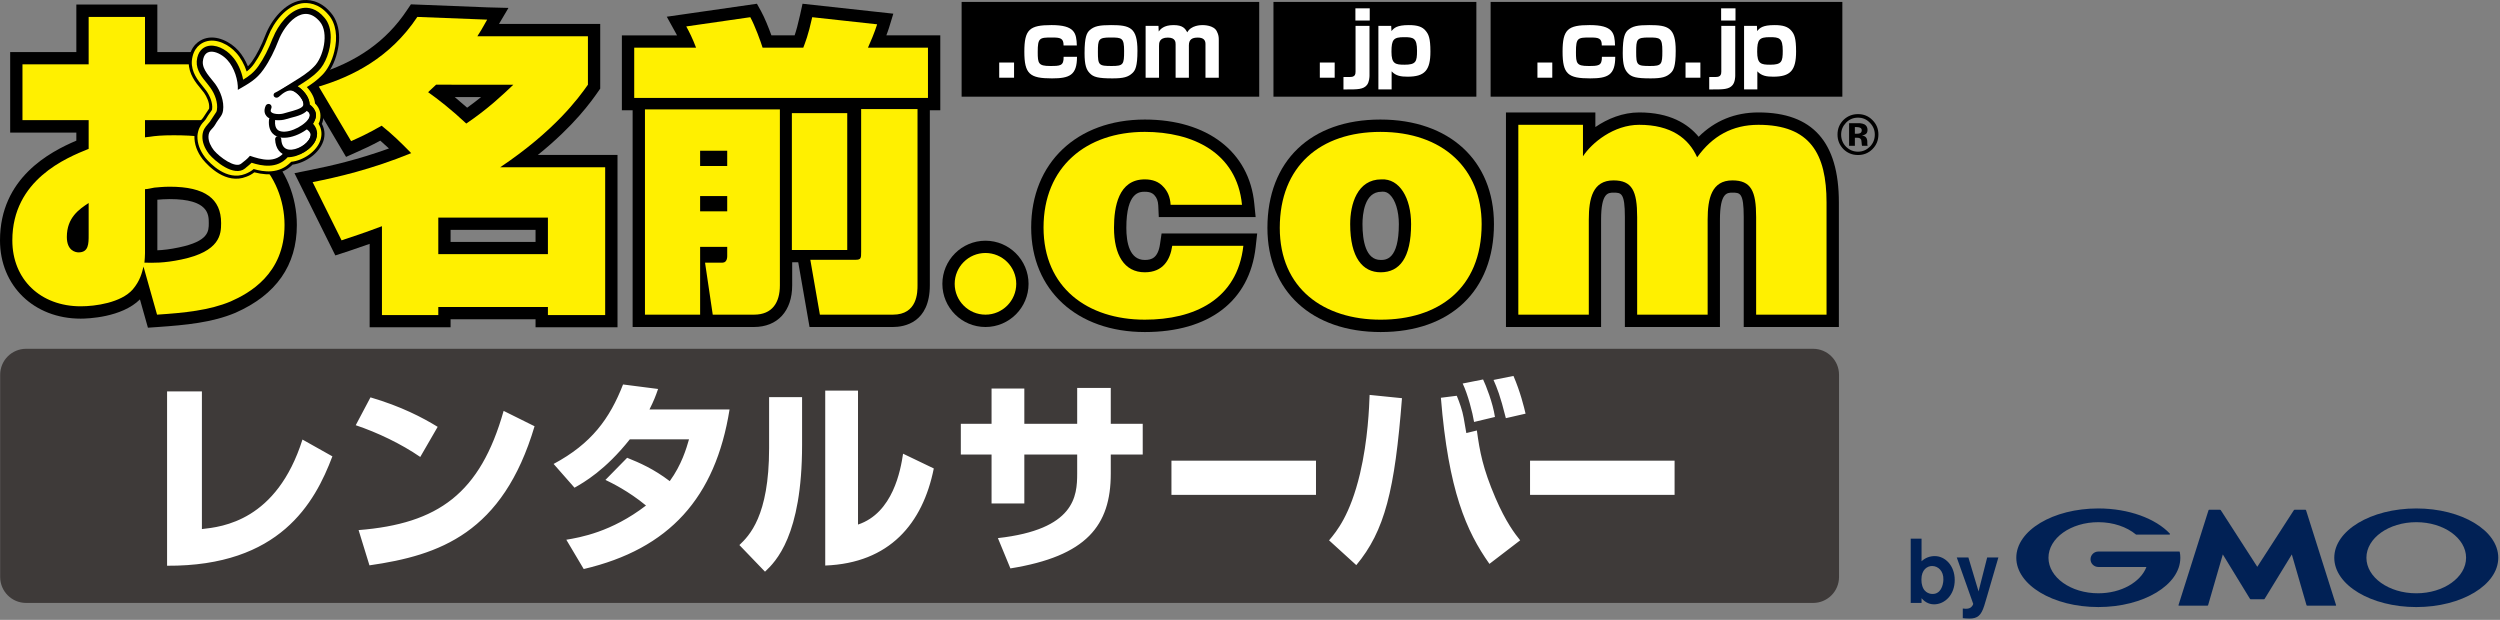 <?xml version="1.0" encoding="utf-8"?>
<!-- Generator: Adobe Illustrator 15.1.0, SVG Export Plug-In  -->
<!DOCTYPE svg PUBLIC "-//W3C//DTD SVG 1.1//EN" "http://www.w3.org/Graphics/SVG/1.1/DTD/svg11.dtd">
<svg version="1.1"
	 xmlns="http://www.w3.org/2000/svg" xmlns:xlink="http://www.w3.org/1999/xlink" xmlns:a="http://ns.adobe.com/AdobeSVGViewerExtensions/3.0/"
	 x="0px" y="0px" width="242px" height="60px" viewBox="0 0 242 60" enable-background="new 0 0 242 60" xml:space="preserve">
<rect x="0" y="0" width="242" height="60" fill="#808080" stroke="none"/>
<defs>
</defs>
<g>
	<defs>
		<rect id="SVGID_1_" y="0" width="241.831" height="59.878"/>
	</defs>
	<clipPath id="SVGID_2_">
		<use xlink:href="#SVGID_1_"  overflow="visible"/>
	</clipPath>
	<path clip-path="url(#SVGID_2_)" fill="#3E3A39" d="M178.018,55.854c0,1.387-1.124,2.51-2.51,2.51H2.525
		c-1.385,0-2.509-1.123-2.509-2.51V36.273c0-1.387,1.124-2.51,2.509-2.51h172.983c1.386,0,2.51,1.123,2.51,2.51V55.854z"/>
	<rect x="93.085" y="0.186" clip-path="url(#SVGID_2_)" width="28.807" height="9.172"/>
	<rect x="96.724" y="6.053" clip-path="url(#SVGID_2_)" fill="#FFFFFF" width="1.437" height="1.469"/>
	<path clip-path="url(#SVGID_2_)" fill="#FFFFFF" d="M102.954,4.403c0.004-0.718-0.326-0.773-1.132-0.773
		c-1.201,0-1.37,0.034-1.37,1.41c0,1.093,0.067,1.347,1.188,1.347c0.98,0,1.339,0,1.318-0.886h1.295
		c0,1.769-0.712,2.087-2.421,2.087c-2.147,0-2.676-0.414-2.676-2.586c0-2.157,0.509-2.574,2.629-2.574
		c2.257,0,2.416,0.777,2.452,1.975H102.954z"/>
	<path clip-path="url(#SVGID_2_)" fill="#FFFFFF" d="M110.105,4.915c0,1.533-0.217,1.909-0.492,2.163
		c-0.402,0.379-0.86,0.51-1.929,0.51c-1.378,0-1.852-0.125-2.203-0.51c-0.317-0.327-0.496-0.763-0.496-1.935
		c0-1.604,0.226-1.963,0.486-2.212c0.441-0.396,0.927-0.502,2.077-0.502C109.396,2.429,110.105,2.675,110.105,4.915 M107.62,6.388
		c1.126,0,1.194-0.142,1.194-1.454c0-1.278-0.212-1.304-1.327-1.304c-1.15,0-1.211,0.174-1.211,1.389
		C106.276,6.315,106.363,6.388,107.62,6.388"/>
	<path clip-path="url(#SVGID_2_)" fill="#FFFFFF" d="M112.14,2.504l0.023,0.543c0.159-0.201,0.47-0.618,1.434-0.618
		c0.927,0,1.13,0.35,1.333,0.699c0.364-0.684,1.302-0.699,1.475-0.699c0.103,0,1.096,0,1.383,0.605
		c0.175,0.339,0.19,0.564,0.19,0.83v3.659h-1.288V4.248c0-0.388-0.228-0.609-0.743-0.609c-0.546,0-0.863,0.175-0.863,0.752v3.132
		h-1.285V4.306c0-0.208,0-0.667-0.749-0.667c-0.856,0-0.856,0.532-0.856,0.817v3.067h-1.298V2.504H112.14z"/>
	<rect x="144.292" y="0.186" clip-path="url(#SVGID_2_)" width="34.047" height="9.172"/>
	<rect x="148.824" y="6.053" clip-path="url(#SVGID_2_)" fill="#FFFFFF" width="1.437" height="1.469"/>
	<path clip-path="url(#SVGID_2_)" fill="#FFFFFF" d="M155.052,4.403c0.013-0.718-0.321-0.773-1.131-0.773
		c-1.201,0-1.369,0.034-1.369,1.41c0,1.093,0.067,1.347,1.189,1.347c0.977,0,1.336,0,1.323-0.886h1.291
		c0,1.769-0.715,2.087-2.426,2.087c-2.147,0-2.672-0.414-2.672-2.586c0-2.157,0.508-2.574,2.629-2.574
		c2.258,0,2.416,0.777,2.449,1.975H155.052z"/>
	<path clip-path="url(#SVGID_2_)" fill="#FFFFFF" d="M162.209,4.915c0,1.533-0.219,1.909-0.493,2.163
		c-0.401,0.379-0.863,0.51-1.933,0.51c-1.382,0-1.85-0.125-2.202-0.51c-0.309-0.327-0.499-0.763-0.499-1.935
		c0-1.604,0.233-1.963,0.483-2.212c0.446-0.396,0.93-0.502,2.079-0.502C161.498,2.429,162.209,2.675,162.209,4.915 M159.727,6.388
		c1.121,0,1.188-0.142,1.188-1.454c0-1.278-0.209-1.304-1.323-1.304c-1.158,0-1.21,0.174-1.21,1.389
		C158.381,6.315,158.465,6.388,159.727,6.388"/>
	<rect x="163.16" y="6.053" clip-path="url(#SVGID_2_)" fill="#FFFFFF" width="1.437" height="1.469"/>
	<path clip-path="url(#SVGID_2_)" fill="#FFFFFF" d="M167.971,2.504v4.807c0,0.127-0.013,0.629-0.258,0.924
		c-0.341,0.422-0.939,0.422-1.89,0.422h-0.371v-1.2c0.576,0,0.767,0,0.883-0.034c0.211-0.068,0.287-0.203,0.287-0.497V2.504H167.971
		 M167.996,1.986h-1.391V0.809h1.391V1.986z"/>
	<path clip-path="url(#SVGID_2_)" fill="#FFFFFF" d="M170.07,2.504l0.024,0.505c0.245-0.296,0.511-0.58,1.678-0.58
		c0.825,0,1.306,0.151,1.644,0.558c0.271,0.334,0.445,0.685,0.445,2.006c0,1.823-0.55,2.43-2.204,2.43
		c-0.625,0-1.136-0.067-1.546-0.518v1.752h-1.285V2.504H170.07 M170.095,5.008c0,1.166,0.364,1.256,1.259,1.256
		c1.114,0,1.216-0.294,1.216-1.349c0-1.243-0.345-1.317-1.246-1.317C170.306,3.598,170.095,3.814,170.095,5.008"/>
	<rect x="123.271" y="0.186" clip-path="url(#SVGID_2_)" width="19.641" height="9.172"/>
	<rect x="127.759" y="6.053" clip-path="url(#SVGID_2_)" fill="#FFFFFF" width="1.438" height="1.469"/>
	<path clip-path="url(#SVGID_2_)" fill="#FFFFFF" d="M132.568,2.504v4.807c0,0.127-0.014,0.629-0.255,0.924
		c-0.339,0.422-0.936,0.422-1.891,0.422h-0.375v-1.2c0.578,0,0.768,0,0.884-0.034c0.217-0.068,0.286-0.203,0.286-0.497V2.504
		H132.568 M132.59,1.986h-1.387V0.809h1.387V1.986z"/>
	<path clip-path="url(#SVGID_2_)" fill="#FFFFFF" d="M134.668,2.504l0.026,0.505c0.248-0.296,0.51-0.58,1.677-0.58
		c0.826,0,1.312,0.151,1.639,0.558c0.272,0.334,0.454,0.685,0.454,2.006c0,1.823-0.556,2.43-2.211,2.43
		c-0.622,0-1.135-0.067-1.544-0.518v1.752h-1.281V2.504H134.668 M134.694,5.008c0,1.166,0.367,1.256,1.259,1.256
		c1.111,0,1.215-0.294,1.215-1.349c0-1.243-0.349-1.317-1.249-1.317C134.903,3.598,134.694,3.814,134.694,5.008"/>
	<path clip-path="url(#SVGID_2_)" d="M91.221,27.477c0,2.302,1.87,4.177,4.174,4.177c2.299,0,4.169-1.875,4.169-4.177
		c0-2.298-1.87-4.176-4.169-4.176C93.091,23.301,91.221,25.179,91.221,27.477"/>
	<path clip-path="url(#SVGID_2_)" fill="#FFF000" d="M98.373,27.477c0,1.64-1.338,2.982-2.978,2.982
		c-1.651,0-2.981-1.342-2.981-2.982c0-1.65,1.33-2.988,2.981-2.988C97.035,24.489,98.373,25.827,98.373,27.477"/>
	<path clip-path="url(#SVGID_2_)" d="M14.036,0.437H7.39v4.604H0.985v7.794H7.39v0.779C4.826,14.705,0,17.224,0,23.267
		c0,4.397,3.282,7.578,7.813,7.578c0.663,0,3.963-0.105,5.734-1.863c0.242,0.86,0.772,2.739,0.772,2.739l0.967-0.067
		c2.658-0.187,5.232-0.421,7.503-1.376c3.952-1.744,5.946-4.601,5.946-8.498c0-2.751-1.099-5.41-2.949-7.115
		c-1.16-1.127-2.529-1.861-4.294-2.289V5.041h-6.261V0.437H14.036 M16.425,19.272c3.785,0,3.785,1.516,3.785,2.322
		c0,0.786,0,1.757-2.892,2.357c-0.853,0.18-1.53,0.257-2.087,0.277v-4.894C15.53,19.309,15.932,19.272,16.425,19.272"/>
	<path clip-path="url(#SVGID_2_)" fill="#FFF000" d="M8.582,1.639h5.454v4.591H20.3v5.401h-6.264v1.666c0,0,0.364-0.057,0.455-0.057
		c0.53-0.084,1.158-0.146,2.324-0.146c4.079,0,6.406,0.743,8.169,2.443c1.574,1.466,2.559,3.821,2.559,6.243
		c0,4.769-3.46,6.625-5.215,7.4c-2.059,0.864-4.471,1.104-7.125,1.279l-1.313-4.651c-0.147,0.595-0.327,1.373-1.043,2.213
		c-1.133,1.282-3.608,1.629-5.034,1.629c-3.879,0-6.619-2.588-6.619-6.383c0-5.873,5.245-7.99,7.388-8.858v-2.778H2.175V6.229h6.407
		V1.639 M8.582,19.652c-0.921,0.604-2.112,1.41-2.112,3.286c0,1.35,0.863,1.493,1.133,1.493c0.979,0,0.979-0.836,0.979-1.696V19.652
		 M14.036,24.517c0,0.363-0.026,0.516-0.055,0.906c0.804,0.025,1.879,0.057,3.576-0.302c3.755-0.784,3.847-2.446,3.847-3.526
		c0-2.351-1.55-3.522-4.979-3.522c-0.655,0-1.165,0.067-1.491,0.09c-0.233,0.035-0.652,0.15-0.898,0.15V24.517z"/>
	<path clip-path="url(#SVGID_2_)" d="M39.402,0.974c-2.002,3.024-4.911,5.07-8.886,6.262l-1.463,0.431l4.445,7.52l0.976-0.438
		c0.725-0.32,1.461-0.659,2.338-1.135c0.287,0.256,0.564,0.498,0.839,0.757c-2.995,1.079-5.609,1.688-7.623,2.083l-1.523,0.31
		l3.955,7.961l1.338-0.436c0.625-0.212,1.247-0.421,1.983-0.684v8.076h7.835v-0.775h8.225v0.775h7.934V15h-7.716
		c3.552-2.858,5.205-5.222,5.833-6.122l0.209-0.301V2.319h-9.8c0.166-0.276,0.918-1.553,0.918-1.553l-2.008-0.053L39.777,0.42
		L39.402,0.974 M46.569,9.398c-0.406,0.326-0.858,0.679-1.349,1.028c-0.426-0.375-0.827-0.716-1.199-1.028H46.569 M51.841,23.422
		h-8.225V22.25h8.225V23.422z"/>
	<path clip-path="url(#SVGID_2_)" fill="#FFF000" d="M30.858,8.381c3.191-0.958,6.885-2.747,9.54-6.743l6.761,0.263
		c-0.499,0.892-0.679,1.194-0.95,1.608h10.702v4.69c-0.898,1.28-3.195,4.441-8.496,7.994h10.166v14.304h-5.543v-0.781H42.427v0.781
		h-5.455v-8.601c-1.735,0.654-2.747,0.983-3.909,1.37l-2.801-5.635c2.378-0.477,5.663-1.222,9.542-2.807
		c-1.071-1.097-1.819-1.819-2.863-2.657c-1.222,0.713-2.143,1.13-2.953,1.495L30.858,8.381 M42.213,8.199
		c-0.446,0.418-0.564,0.537-0.773,0.724c0.924,0.651,2.233,1.664,3.696,3.037c2.119-1.437,3.489-2.748,4.558-3.761H42.213
		 M42.427,24.603h10.611v-3.537H42.427V24.603z"/>
	<path clip-path="url(#SVGID_2_)" d="M77.453,1.421c-0.209,0.944-0.384,1.566-0.533,2.002h-2.247
		c-0.27-0.748-0.655-1.705-1.003-2.342l-0.4-0.719l-8.726,1.256l0.84,1.518c0.05,0.095,0.101,0.191,0.152,0.287h-5.338v7.252h1.041
		v20.978h11.744c2.284,0,3.701-1.551,3.701-4.03v-2.234h0.586c0.013,0.063,1.093,6.264,1.093,6.264h8.069
		c1.073,0,3.576-0.389,3.576-4.052V10.675h1.012V3.423h-5.222c0.093-0.251,0.186-0.496,0.254-0.719l0.422-1.38l-8.789-0.962
		L77.453,1.421z"/>
	<path clip-path="url(#SVGID_2_)" fill="#FFF000" d="M61.392,4.617h5.989c-0.353-0.921-0.655-1.521-0.951-2.058l6.198-0.894
		c0.446,0.81,1.011,2.365,1.192,2.952h3.937c0.176-0.475,0.474-1.162,0.865-2.952l6.285,0.689c-0.236,0.774-0.687,1.817-0.889,2.263
		h5.809v4.863H61.392V4.617 M62.432,10.587h13.061v17.036c0,1.644-0.717,2.836-2.509,2.836h-3.99l-0.746-5.036h1.697
		c0.45,0,0.45-0.566,0.45-0.632v-0.896h-2.623v6.564h-5.34V10.587 M67.771,16.07h2.623v-1.478h-2.623V16.07z M67.771,20.454h2.623
		v-1.473h-2.623V20.454z M76.653,10.95h5.36V24.2h-5.36V10.95z M83.359,10.556h5.457v17.045c0,0.679,0,2.858-2.384,2.858h-7.067
		l-0.926-5.312h4.383c0.537,0,0.537-0.176,0.537-0.773V10.556z"/>
	<path clip-path="url(#SVGID_2_)" d="M99.818,22.026c0,6.049,4.425,10.116,11,10.116c6.223,0,10.133-2.992,10.728-8.208l0.149-1.336
		h-9.254l-0.15,1.022c-0.195,1.354-0.822,1.544-1.473,1.544c-1.481,0-1.788-1.688-1.788-3.108c0-3.494,1.297-3.494,1.788-3.494
		c0.55,0,0.771,0.171,0.902,0.303l0.025,0.029c0.233,0.241,0.351,0.558,0.375,0.989l0.051,1.13h9.375l-0.13-1.301
		c-0.483-5.013-4.55-8.14-10.598-8.14C104.243,11.572,99.818,15.775,99.818,22.026"/>
	<path clip-path="url(#SVGID_2_)" fill="#FFF000" d="M113.315,19.826c-0.04-0.759-0.302-1.344-0.729-1.771
		c-0.423-0.464-1.014-0.691-1.769-0.691c-2.557,0-2.982,2.661-2.982,4.692c0,2.597,0.983,4.302,2.982,4.302
		c1.769,0,2.458-1.212,2.655-2.563h6.885c-0.585,5.221-4.785,7.149-9.54,7.149c-5.539,0-9.802-3.105-9.802-8.918
		c0-5.869,4.133-9.26,9.802-9.26c4.593,0,8.917,1.973,9.409,7.06H113.315z"/>
	<path clip-path="url(#SVGID_2_)" d="M122.686,22.057c0,6.13,4.299,10.085,10.963,10.085c6.767,0,10.966-3.998,10.966-10.45
		c0-6.144-4.317-10.12-10.993-10.12C126.874,11.572,122.686,15.588,122.686,22.057 M131.888,21.692c0-0.936,0.181-3.13,1.828-3.13
		h0.031l0.033-0.009c0.293-0.018,0.535,0.073,0.754,0.288c0.542,0.512,0.875,1.602,0.875,2.851c0,3.472-1.279,3.472-1.761,3.472
		C132.193,25.165,131.888,23.278,131.888,21.692"/>
	<path clip-path="url(#SVGID_2_)" fill="#FFF000" d="M133.621,12.767c6.061,0,9.802,3.575,9.802,8.926
		c0,6.311-4.27,9.252-9.774,9.252c-5.513,0-9.767-3.009-9.767-8.888C123.882,16.083,127.811,12.767,133.621,12.767 M130.697,21.692
		c0,3.257,1.213,4.666,2.951,4.666c1.838,0,2.946-1.409,2.946-4.666c0-2.517-1.108-4.423-2.878-4.328
		C131.386,17.364,130.697,19.76,130.697,21.692"/>
	<path clip-path="url(#SVGID_2_)" d="M164.429,13.239c-1.049-1.266-2.794-2.355-5.755-2.355c-1.586,0-3.056,0.603-4.243,1.415
		v-1.415h-8.654v20.769h9.208v-10.39c0-2.614,0.69-2.614,1.2-2.614c0.735,0,1.103,0,1.103,2.358v10.646h9.202v-10.39
		c0-2.614,0.699-2.614,1.206-2.614c0.731,0,1.097,0,1.097,2.358v10.646h9.21V19.596c0-5.858-2.546-8.712-7.785-8.712
		C167.937,10.884,166,11.683,164.429,13.239"/>
	<path clip-path="url(#SVGID_2_)" fill="#FFF000" d="M146.973,12.082h6.258v3.049c0.854-1.313,2.983-3.049,5.443-3.049
		c3.085,0,4.788,1.305,5.61,3.144c1.476-2.063,3.411-3.144,5.933-3.144c5.012,0,6.592,2.822,6.592,7.515v10.862h-6.815v-9.452
		c0-2.525-0.493-3.545-2.298-3.545c-2.005,0-2.396,1.741-2.396,3.802v9.195h-6.823v-9.452c0-2.525-0.49-3.545-2.291-3.545
		c-2.004,0-2.39,1.741-2.39,3.802v9.195h-6.822V12.082z"/>
	<path clip-path="url(#SVGID_2_)" d="M29.145,0.035L29.145,0.035c-1.596,0.265-2.892,1.892-3.468,3.4
		c-0.382,0.985-0.816,1.845-1.3,2.541c-0.117,0.163-0.245,0.308-0.379,0.442c-0.24-0.577-0.551-1.1-0.919-1.512
		c-0.748-0.837-2.099-1.568-3.299-1.158c-0.41,0.14-1.384,0.624-1.509,2.138c0,0.057-0.002,0.109-0.002,0.168
		c0,1.11,0.67,1.936,1.174,2.541c0.009,0.005,0.309,0.388,0.309,0.388c0.261,0.367,0.508,0.926,0.508,1.388
		c0,0.056-0.004,0.1-0.016,0.148c-0.022,0.037-0.099,0.142-0.099,0.142c-0.008,0.014-0.496,0.752-0.496,0.752
		c0-0.006-0.108,0.129-0.108,0.129c-0.188,0.199-0.507,0.544-0.649,1.124l-0.071,0.468c-0.026,0.802,0.249,1.57,0.811,2.3
		l0.03,0.031c0.483,0.588,2.217,2.429,4.186,1.641c0.305-0.11,0.549-0.251,0.769-0.426c1.547,0.408,2.788,0.17,3.698-0.74
		c1.33-0.192,2.6-1.143,2.978-2.269l0.058-0.187c0.042-0.181,0.061-0.355,0.061-0.526c0-0.333-0.095-0.666-0.256-0.975
		c0.021-0.056,0.047-0.111,0.047-0.111c0-0.013,0.052-0.172,0.052-0.172c0.038-0.158,0.062-0.326,0.062-0.485
		c0-0.499-0.199-0.979-0.56-1.362c-0.037-0.234-0.093-0.484-0.201-0.712c-0.108-0.217-0.251-0.44-0.422-0.649
		c0.39-0.257,0.825-0.576,1.244-1.002c0.56-0.542,1.018-1.422,1.262-2.417c0.124-0.49,0.187-0.966,0.187-1.418
		c0-0.955-0.265-1.798-0.786-2.404C30.965-0.039,29.763-0.063,29.145,0.035"/>
	<path clip-path="url(#SVGID_2_)" fill="#FFF000" d="M30.835,11.978c0.03-0.067,0.069-0.131,0.09-0.196
		c0.017-0.051,0.032-0.111,0.047-0.159c0.146-0.6-0.034-1.184-0.476-1.61c-0.025-0.252-0.097-0.508-0.209-0.742
		c-0.139-0.295-0.347-0.588-0.585-0.84c0.494-0.309,1.003-0.674,1.466-1.148c0.522-0.501,0.959-1.339,1.189-2.281
		c0.361-1.436,0.16-2.739-0.542-3.552c-0.985-1.189-2.066-1.212-2.621-1.127c-1.486,0.25-2.698,1.795-3.241,3.217
		c-0.385,1.01-0.837,1.892-1.336,2.605c-0.226,0.324-0.465,0.566-0.738,0.776c-0.23-0.691-0.585-1.342-1.016-1.811
		c-0.685-0.776-1.919-1.445-2.99-1.075c-0.351,0.12-1.19,0.538-1.304,1.876c-0.068,1.08,0.612,1.902,1.109,2.504
		c-0.012-0.015,0.241,0.304,0.304,0.393c0.307,0.427,0.641,1.162,0.55,1.767c0,0.018,0,0.027-0.007,0.036
		c-0.007,0.034-0.026,0.064-0.145,0.23c-0.116,0.158-0.283,0.382-0.471,0.714c-0.034,0.051-0.072,0.096-0.153,0.187
		c-0.179,0.183-0.451,0.486-0.576,0.994c-0.034,0.126-0.058,0.269-0.069,0.42v0.016c-0.016,0.706,0.233,1.403,0.753,2.077
		c0.007,0.011,0.011,0.028,0.024,0.032c0.446,0.539,2.064,2.259,3.853,1.557c0.333-0.134,0.586-0.276,0.815-0.476
		c0.949,0.28,2.475,0.527,3.631-0.7c1.217-0.136,2.468-1.019,2.827-2.082c0.02-0.057,0.037-0.116,0.046-0.169
		C31.186,12.908,31.102,12.41,30.835,11.978"/>
	<path clip-path="url(#SVGID_2_)" d="M29.271,0.782C28,1.001,26.905,2.428,26.422,3.665h-0.007
		c-0.418,1.082-0.885,1.997-1.397,2.723c-0.42,0.607-0.894,0.97-1.48,1.326c-0.165-0.857-0.56-1.727-1.087-2.282
		c-0.585-0.672-1.619-1.215-2.439-0.944c-0.325,0.108-0.886,0.437-0.968,1.442c-0.051,0.877,0.533,1.579,1.002,2.145l0.311,0.406
		c0.485,0.661,0.741,1.5,0.644,2.134c-0.021,0.19-0.07,0.261-0.249,0.506l-0.438,0.665l-0.224,0.266
		c-0.194,0.227-0.469,0.522-0.496,1.112c-0.023,0.581,0.195,1.158,0.644,1.752c0.571,0.691,2.427,2.247,3.485,1.387l0.135-0.119
		c0.176-0.137,0.334-0.272,0.498-0.431c0.986,0.317,2.451,0.617,3.488-0.531c1.085,0.004,2.384-0.782,2.748-1.749
		c0.073-0.192,0.107-0.378,0.107-0.556c0-0.343-0.141-0.658-0.39-0.939c0.17-0.277,0.266-0.543,0.266-0.813
		c0-0.072-0.002-0.142-0.013-0.202c-0.044-0.246-0.19-0.576-0.582-0.857c-0.05-0.695-0.587-1.372-1.168-1.754
		c0.693-0.429,1.407-0.868,2.002-1.486c0.668-0.64,1.202-1.997,1.202-3.25c0-0.712-0.176-1.398-0.598-1.889
		C30.634,0.782,29.816,0.689,29.271,0.782"/>
	<path clip-path="url(#SVGID_2_)" fill="#FFFFFF" d="M30.968,2.105c-1.621-1.941-3.425,0.288-3.996,1.776
		c-0.384,0.987-0.86,1.989-1.471,2.847c-0.672,0.972-1.466,1.386-2.479,1.97c0.051-0.92-0.348-2.165-1.002-2.873
		c-0.708-0.807-2.257-1.417-2.388,0.151c-0.051,0.809,0.77,1.553,1.201,2.15c0.511,0.707,0.885,1.702,0.758,2.573
		c-0.08,0.543-0.35,0.648-0.767,1.376c-0.264,0.459-0.614,0.525-0.644,1.113c-0.021,0.524,0.245,1.002,0.528,1.369
		c0.55,0.652,2.052,1.763,2.637,1.285c0.331-0.261,0.573-0.433,0.848-0.758c1.042,0.35,2.511,0.803,3.396-0.446l-0.015-0.029
		c1.37,0.282,3.627-1.59,1.921-2.559c0.583-0.553,0.759-1.21-0.09-1.612l-0.023,0.007c0.209-0.674-0.639-1.587-1.23-1.781
		c-0.618-0.181-1.175,0.247-1.632,0.661c1.154-1.199,2.758-1.711,3.872-2.874C31.3,5.579,31.871,3.171,30.968,2.105"/>
	<path clip-path="url(#SVGID_2_)" d="M29.484,12.051c-0.08,0.148-0.023,0.332,0.115,0.411c0.591,0.334,0.467,0.701,0.428,0.818
		c-0.222,0.667-1.331,1.303-2.071,1.2c-0.458-0.066-0.702-0.408-0.731-1.016c-0.004-0.167-0.146-0.294-0.311-0.285
		c-0.165,0.006-0.293,0.146-0.283,0.316c0.04,0.888,0.493,1.464,1.238,1.578c1.034,0.136,2.405-0.665,2.723-1.6
		c0.205-0.606-0.051-1.16-0.698-1.529C29.75,11.86,29.568,11.91,29.484,12.051"/>
	<path clip-path="url(#SVGID_2_)" d="M29.438,10.287c-0.068,0.151-0.007,0.323,0.144,0.396c0.507,0.238,0.422,0.499,0.388,0.612
		c-0.241,0.706-1.819,1.621-2.762,1.424c-0.162-0.034-0.668-0.141-0.577-1.084c0.013-0.155-0.104-0.302-0.27-0.319
		c-0.164-0.02-0.314,0.102-0.323,0.267c-0.125,1.324,0.691,1.645,1.046,1.714c1.193,0.255,3.096-0.746,3.446-1.817
		c0.091-0.263,0.195-0.922-0.695-1.335C29.682,10.077,29.505,10.137,29.438,10.287"/>
	<path clip-path="url(#SVGID_2_)" d="M26.621,8.976c-0.148,0.066-0.189,0.259-0.073,0.39c0.105,0.114,0.293,0.123,0.42,0.021
		c0.499-0.446,0.921-0.723,1.344-0.594c0.3,0.097,0.758,0.487,0.965,0.923c0.066,0.138,0.128,0.343,0.061,0.513
		c-0.12,0.286-0.945,0.491-1.388,0.612l-0.501,0.142c-0.359,0.109-1.017,0.071-1.196-0.138c-0.029-0.024-0.101-0.116,0.01-0.359
		c0.069-0.155,0.006-0.329-0.143-0.402c-0.15-0.065-0.327,0-0.399,0.147c-0.242,0.534-0.051,0.861,0.085,1.018
		c0.439,0.486,1.409,0.431,1.838,0.298c0.004-0.005,0.454-0.129,0.454-0.129c0.695-0.175,1.556-0.395,1.792-0.966
		c0.121-0.295,0.091-0.64-0.074-0.985c-0.251-0.543-0.823-1.082-1.322-1.24C28.102,7.973,27.266,8.674,26.621,8.976"/>
	<path clip-path="url(#SVGID_2_)" d="M181.237,14.451c-0.378,0.374-0.843,0.555-1.386,0.555c-0.561,0-1.027-0.198-1.403-0.566
		c-0.384-0.395-0.577-0.86-0.577-1.42c0-0.577,0.208-1.06,0.616-1.447c0.391-0.356,0.847-0.527,1.364-0.527
		c0.549,0,1.01,0.18,1.401,0.577c0.387,0.381,0.578,0.847,0.578,1.397C181.831,13.587,181.633,14.062,181.237,14.451
		 M178.691,11.881c-0.313,0.33-0.468,0.706-0.468,1.146c0,0.462,0.157,0.851,0.476,1.177c0.319,0.31,0.704,0.479,1.158,0.479
		c0.447,0,0.83-0.175,1.147-0.479c0.319-0.326,0.478-0.719,0.478-1.177c0-0.44-0.158-0.816-0.478-1.146
		c-0.317-0.334-0.7-0.492-1.147-0.492C179.403,11.389,179.015,11.546,178.691,11.881 M178.991,14.112v-2.187h0.61
		c0.269,0.002,0.419,0.002,0.449,0.002c0.174,0.017,0.317,0.057,0.435,0.114c0.194,0.119,0.291,0.289,0.291,0.527
		c0,0.191-0.054,0.323-0.155,0.401c-0.096,0.07-0.227,0.125-0.376,0.142c0.138,0.023,0.247,0.068,0.318,0.125
		c0.124,0.099,0.192,0.262,0.192,0.492v0.196c0,0.024,0,0.047,0.007,0.071c0,0.02,0.006,0.045,0.01,0.06l0.013,0.057h-0.54
		c-0.021-0.072-0.032-0.164-0.04-0.299c-0.009-0.142-0.021-0.225-0.036-0.275c-0.033-0.079-0.09-0.127-0.165-0.165
		c-0.045-0.025-0.112-0.034-0.202-0.038h-0.125h-0.125v0.777H178.991 M180.035,12.352c-0.078-0.027-0.194-0.051-0.343-0.051h-0.141
		v0.645h0.227c0.141,0,0.248-0.026,0.322-0.078c0.075-0.057,0.118-0.141,0.118-0.267C180.219,12.488,180.153,12.397,180.035,12.352"
		/>
	<path clip-path="url(#SVGID_2_)" fill="#FFFFFF" d="M19.544,51.214c1.983-0.218,7.237-0.793,9.735-8.665l2.896,1.626
		c-1.706,4.521-5.097,10.647-16.002,10.589V37.89h3.371V51.214z M40.681,44.234c-1.844-1.268-4.125-2.358-6.246-3.073l1.427-2.696
		c2.975,0.873,5.057,1.964,6.504,2.854L40.681,44.234z M34.712,51.313c7.714-0.614,11.779-3.549,14.039-11.54l2.994,1.487
		c-3.073,10.351-9.2,12.493-15.982,13.465L34.712,51.313z M60.708,44.313c1.229,0.497,2.558,1.072,4.124,2.261
		c1.15-1.586,1.606-3.151,1.864-4.045h-5.73c-2.38,2.994-4.442,4.164-5.354,4.681l-2.023-2.301c3.669-1.964,5.433-4.383,6.722-7.693
		l3.391,0.436c-0.238,0.695-0.417,1.151-0.833,1.983h7.753c-1.368,8.547-5.829,13.504-14.118,15.447l-1.685-2.836
		c1.308-0.219,4.362-0.733,7.713-3.312c-1.705-1.408-3.351-2.201-3.926-2.479L60.708,44.313z M77.641,43.064
		c0,8.805-2.558,11.303-3.589,12.275l-2.479-2.578c0.933-0.893,2.876-2.776,2.876-9.36v-4.957h3.192V43.064z M83.055,50.778
		c3.391-1.131,4.124-5.273,4.362-6.86l2.974,1.428c-1.07,5.334-4.283,9.161-10.509,9.398V37.81h3.173V50.778z M104.271,37.552h3.252
		v3.47h3.093v2.976h-3.093v1.844c0,5.036-2.34,7.991-9.716,9.18l-1.21-2.934c7.456-0.833,7.674-4.066,7.674-6.246v-1.844h-5.116
		v4.737h-3.172v-4.737h-2.975v-2.976h2.975v-3.411h3.172v3.411h5.116V37.552z M127.388,47.903h-13.992v-3.312h13.992V47.903z
		 M162.1,47.903h-13.992v-3.312H162.1V47.903z M131.646,45.86c-0.951,3.986-2.241,5.554-2.993,6.445l2.636,2.399
		c2.757-3.312,3.729-7.237,4.422-16.16l-3.133-0.317C132.538,39.376,132.42,42.589,131.646,45.86 M144.753,48.181
		c-1.216-2.843-1.513-4.461-1.792-6.511l-1.021,0.25l-0.256-1.474c-0.125-0.718-0.41-1.511-0.669-2.136l-1.537,0.193
		c0.733,9.002,2.459,12.909,4.699,16.081l2.976-2.28C146.657,51.69,145.765,50.541,144.753,48.181 M144.711,40.362
		c-0.206-1.379-0.873-3.055-1.148-3.63l-1.976,0.392c0.505,1.057,0.965,2.849,1.103,3.722L144.711,40.362z M147.675,40.042
		c-0.138-0.599-0.506-2.114-1.172-3.653l-1.93,0.39c0.345,0.782,0.644,1.493,1.194,3.7L147.675,40.042z"/>
	<path clip-path="url(#SVGID_2_)" fill="#012155" d="M188.12,56.129c-0.021,0.577-0.276,1.367-1.044,1.367
		c-0.087,0-0.806,0-1.014-0.841c-0.039-0.104-0.068-0.297-0.068-0.564c0-0.943,0.563-1.301,1.034-1.301
		C187.6,54.791,188.151,55.258,188.12,56.129 M184.957,52.145v6.218h1.049v-0.454c0.227,0.262,0.622,0.591,1.207,0.591
		c1.052,0,2.005-0.921,2.005-2.353c0-1.406-0.936-2.317-1.933-2.317c-0.483,0-0.927,0.17-1.279,0.5v-2.185H184.957z"/>
	<path clip-path="url(#SVGID_2_)" fill="#012155" d="M193.443,53.962l-1.12,3.841l-0.248,0.828
		c-0.295,0.923-0.624,1.247-1.446,1.247c-0.335,0-0.512-0.032-0.632-0.043v-0.93c0.098,0.013,0.176,0.024,0.285,0.024
		c0.076,0,0.308,0,0.473-0.117c0.12-0.082,0.251-0.269,0.251-0.362l-1.591-4.488h1.124l0.984,3.288l0.835-3.288H193.443z"/>
	<path clip-path="url(#SVGID_2_)" fill="#012155" d="M218.504,58.012h0.637c0.034,0,0.072-0.027,0.082-0.052l2.625-4.291l1.42,4.908
		c0.012,0.028,0.039,0.053,0.078,0.053h2.749c0.028,0,0.049-0.024,0.038-0.053l-2.904-9.178c-0.003-0.032-0.037-0.054-0.069-0.054
		h-1.038c-0.033,0-0.06,0.016-0.082,0.049l-3.535,5.473l-3.527-5.473c-0.019-0.033-0.062-0.049-0.101-0.049h-1.026
		c-0.028,0-0.059,0.021-0.069,0.054l-2.905,9.178c-0.005,0.028,0.011,0.053,0.05,0.053h2.74c0.038,0,0.063-0.024,0.079-0.053
		l1.423-4.908l2.624,4.291c0.011,0.024,0.05,0.052,0.081,0.052H218.504z"/>
	<path clip-path="url(#SVGID_2_)" fill="#012155" d="M211.001,53.439v-0.006c0-0.033-0.029-0.044-0.06-0.044h-0.356h-2.724h-4.741
		c-0.422,0-0.757,0.336-0.757,0.753c0,0.405,0.335,0.741,0.757,0.741h4.655c-0.562,1.465-2.433,2.547-4.655,2.547
		c-2.668,0-4.828-1.544-4.828-3.441s2.16-3.442,4.828-3.442c1.45,0,2.755,0.462,3.64,1.193c0,0,0,0.006,0.005,0.006
		c0.01,0.003,0.022,0.003,0.038,0.003h3.195c0.032,0,0.054-0.027,0.054-0.054c0-0.017,0-0.032-0.012-0.039v-0.004
		c-1.371-1.449-3.956-2.434-6.92-2.434c-4.39,0-7.942,2.137-7.942,4.771s3.553,4.774,7.942,4.774c4.38,0,7.937-2.141,7.937-4.774
		C211.057,53.796,211.039,53.616,211.001,53.439"/>
	<path clip-path="url(#SVGID_2_)" fill="#012155" d="M233.899,49.218c-4.387,0-7.941,2.137-7.941,4.771
		c0,2.633,3.555,4.775,7.941,4.775c4.388,0,7.933-2.143,7.933-4.775C241.832,51.355,238.287,49.218,233.899,49.218 M233.899,57.431
		c-2.667,0-4.83-1.545-4.83-3.442s2.163-3.442,4.83-3.442c2.658,0,4.818,1.545,4.818,3.442S236.558,57.431,233.899,57.431"/>
</g>
</svg>
